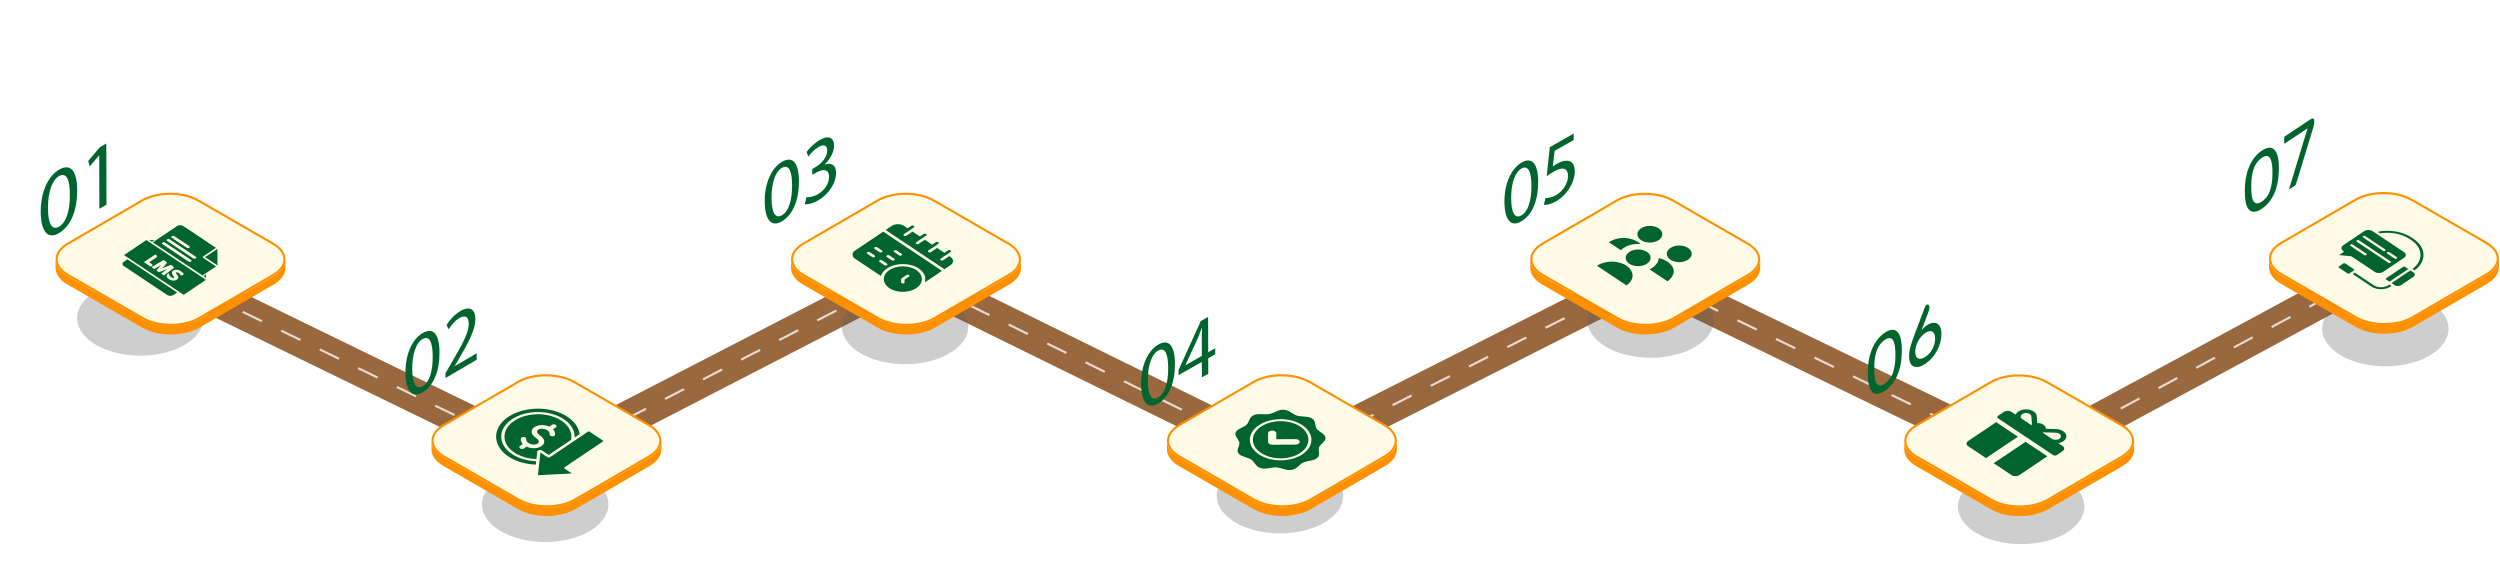 <svg xmlns="http://www.w3.org/2000/svg" width="1167" height="265" viewBox="0 0 1167 265" fill="none"><path d="M77.328 128.059L255.228 214.719L423.188 128.059L599.398 214.719L768.878 129.049L945.5 214.719L1106 128.059" stroke="#9A683E" stroke-width="16" stroke-miterlimit="10"></path><path d="M77.328 128.059L255.228 214.719L423.188 128.059L599.398 214.719L768.878 129.049L945.5 214.719L1106 128.059" stroke="#E6DCD4" stroke-miterlimit="10" stroke-dasharray="10 10"></path><g filter="url(#filter0_f_391_8089)"><ellipse cx="254.5" cy="235.498" rx="29.5" ry="17.5" fill="#5A5A5A" fill-opacity="0.3"></ellipse></g><g filter="url(#filter1_f_391_8089)"><ellipse cx="422.5" cy="152.498" rx="29.5" ry="17.5" fill="#5A5A5A" fill-opacity="0.3"></ellipse></g><g filter="url(#filter2_f_391_8089)"><ellipse cx="597.5" cy="231.498" rx="29.5" ry="17.5" fill="#5A5A5A" fill-opacity="0.3"></ellipse></g><g filter="url(#filter3_f_391_8089)"><ellipse cx="770.5" cy="149.498" rx="29.5" ry="17.5" fill="#5A5A5A" fill-opacity="0.3"></ellipse></g><g filter="url(#filter4_f_391_8089)"><ellipse cx="943.5" cy="236.498" rx="29.5" ry="17.5" fill="#5A5A5A" fill-opacity="0.3"></ellipse></g><g filter="url(#filter5_f_391_8089)"><ellipse cx="1113.5" cy="153.498" rx="29.5" ry="17.5" fill="#5A5A5A" fill-opacity="0.3"></ellipse></g><path d="M303.24 213.517L268.63 233.637C261.26 237.927 249.26 237.927 241.84 233.637L207 213.527C203.27 211.367 201.4 208.537 201.41 205.717V209.717C201.39 212.547 203.26 215.377 206.99 217.527L241.83 237.647C249.25 241.937 261.24 241.937 268.62 237.647L303.23 217.527C306.89 215.397 308.73 212.617 308.73 209.827V205.827C308.73 208.617 306.9 211.407 303.24 213.527V213.517Z" fill="#FF9100"></path><path d="M268.38 233.215L268.38 233.215C264.789 235.305 260.039 236.365 255.255 236.365C250.471 236.365 245.708 235.305 242.092 233.214L242.091 233.214L207.252 213.104C203.632 211.012 201.925 208.342 201.91 205.774C201.895 203.208 203.57 200.541 207.163 198.449L241.773 178.329L241.773 178.329C245.364 176.239 250.114 175.18 254.898 175.18C259.682 175.18 264.445 176.239 268.061 178.33L268.062 178.33L302.901 198.44C306.521 200.533 308.228 203.203 308.243 205.77C308.258 208.336 306.583 211.004 302.99 213.095L268.38 233.215Z" fill="#FFFBE6" stroke="#FF9100"></path><path d="M197.369 155.434C202.308 152.611 205.132 156.003 205.159 164.51C205.185 173.587 202.241 180.279 197.048 183.247C192.47 185.871 189.352 182.757 189.258 173.971C189.231 165.027 192.604 158.163 197.369 155.434ZM197.222 180.345C200.474 178.49 202.013 173.296 201.986 166.471C201.96 159.647 200.474 156.441 197.195 158.309C194.411 159.899 192.403 164.908 192.43 172.183C192.457 179.457 194.344 181.988 197.222 180.345Z" fill="#00642E"></path><path d="M214.894 145.204C219.809 142.316 221.895 145.045 221.908 148.861C221.921 153.791 218.884 159.555 214.073 167.797L212.261 170.844V170.937L222.521 164.908V167.903L207.945 176.463V174.25L210.357 170.076C216.172 160.164 218.792 155.169 218.818 151.141C218.818 148.424 217.684 146.582 214.281 148.583C212.209 149.802 210.488 152.042 209.432 153.698L208.441 151.724C210.018 149.232 212.261 146.768 214.907 145.217L214.894 145.204Z" fill="#00642E"></path><g clip-path="url(#clip0_391_8089)"><path d="M263.607 218.796C263.307 218.596 263.306 218.271 263.606 218.07L281.491 206.057C281.638 205.958 281.636 205.792 281.489 205.694L275.103 201.437C274.954 201.337 274.711 201.338 274.562 201.438L256.677 213.45C256.377 213.652 255.891 213.652 255.591 213.452L252.267 211.236L251.112 221.824L259.413 221.396L266.931 221.012L263.607 218.796Z" fill="#00642E"></path><path d="M253.057 210.309L256.133 212.36L266.563 205.355C267.283 202.081 265.64 198.75 262.138 196.416C256.036 192.347 246.123 192.36 240.043 196.444C233.962 200.528 233.98 207.16 240.083 211.229C242.862 213.081 246.502 214.149 250.398 214.265L250.767 210.882C250.804 210.526 251.139 210.226 251.642 210.103C252.136 209.98 252.68 210.058 253.057 210.309ZM252.517 208.414C251.513 209 250.193 209.273 248.87 209.217C247.753 209.172 246.721 208.902 245.825 208.483L244.518 209.361C244.075 209.659 243.352 209.658 242.91 209.364L242.731 209.245C242.286 208.948 242.286 208.466 242.729 208.168L244.056 207.277C243.305 206.497 242.986 205.568 243.152 204.65C243.194 204.411 243.382 204.216 243.69 204.091C243.999 203.966 244.343 203.944 244.68 204.03L244.924 204.091C245.416 204.214 245.711 204.534 245.655 204.885C245.548 205.56 245.897 206.245 246.638 206.74C247.282 207.169 248.103 207.493 249.027 207.531C249.685 207.558 250.356 207.434 250.859 207.14C252.248 206.333 251.253 205.126 250.209 204.417C249.09 203.654 248.21 202.685 248.162 201.589C248.119 200.677 248.679 199.829 249.705 199.231C250.708 198.648 252.029 198.375 253.351 198.428C254.468 198.476 255.5 198.746 256.396 199.165L257.705 198.285C258.146 197.989 258.869 197.987 259.313 198.283L259.492 198.402C259.935 198.697 259.936 199.182 259.494 199.478L258.167 200.37C258.918 201.149 259.235 202.08 259.067 202.996C259.025 203.236 258.837 203.431 258.529 203.555C258.222 203.682 257.877 203.703 257.541 203.618L257.297 203.557C256.804 203.433 256.508 203.113 256.566 202.763C256.673 202.088 256.325 201.402 255.581 200.907C254.937 200.477 254.116 200.154 253.193 200.115C252.538 200.089 251.865 200.214 251.362 200.505C249.973 201.315 250.969 202.519 252.01 203.23C253.129 203.992 254.012 204.964 254.062 206.058C254.101 206.969 253.542 207.819 252.517 208.414Z" fill="#00642E"></path><path d="M238.996 211.957C232.295 207.489 232.275 200.205 238.954 195.72C245.632 191.234 256.518 191.22 263.22 195.688C266.607 197.946 268.411 201.054 268.252 204.219L270.564 202.667C270.159 199.605 268.155 196.735 264.895 194.562C257.265 189.477 244.874 189.492 237.271 194.598C229.669 199.704 229.692 207.996 237.321 213.082C240.764 215.377 245.281 216.712 250.11 216.875L250.283 215.291C246.02 215.157 242.038 213.985 238.996 211.957Z" fill="#00642E"></path></g><path d="M646.557 213.517L611.947 233.637C604.577 237.927 592.577 237.927 585.157 233.637L550.317 213.527C546.587 211.367 544.717 208.537 544.727 205.717V209.717C544.707 212.547 546.577 215.377 550.307 217.527L585.147 237.647C592.567 241.937 604.557 241.937 611.937 237.647L646.547 217.527C650.207 215.397 652.047 212.617 652.047 209.827V205.827C652.047 208.617 650.217 211.407 646.557 213.527V213.517Z" fill="#FF9100"></path><path d="M611.704 233.215L611.704 233.215C608.114 235.305 603.363 236.365 598.579 236.365C593.796 236.365 589.032 235.305 585.416 233.214L585.416 233.214L550.576 213.104C546.956 211.012 545.249 208.342 545.234 205.774C545.22 203.208 546.894 200.541 550.487 198.449L585.097 178.329L585.097 178.329C588.688 176.239 593.438 175.18 598.222 175.18C603.006 175.18 607.769 176.239 611.385 178.33L611.386 178.33L646.225 198.44C649.845 200.533 651.552 203.203 651.567 205.77C651.582 208.336 649.907 211.004 646.314 213.095L611.704 233.215Z" fill="#FFFBE6" stroke="#FF9100"></path><path d="M540.719 160.829C545.631 158.022 548.44 161.395 548.467 169.856C548.493 178.884 545.565 185.539 540.4 188.491C535.847 191.1 532.746 188.003 532.653 179.266C532.626 170.37 535.994 163.544 540.719 160.829ZM540.573 185.605C543.808 183.76 545.338 178.594 545.312 171.807C545.285 165.02 543.808 161.83 540.546 163.688C537.791 165.27 535.781 170.251 535.807 177.487C535.834 184.722 537.711 187.239 540.573 185.605Z" fill="#00642E"></path><path d="M563.999 164.414L567.273 162.543V165.363L563.999 167.235L564.026 174.47L561.045 176.17L561.019 168.935L550.141 175.129V172.77L560.524 149.878L563.945 147.928L563.999 164.414ZM560.992 157.258C560.992 155.874 561.019 154.464 561.086 153.041L560.979 153.107C560.257 155.071 559.696 156.533 559.041 158.128L553.348 170.411V170.49L561.019 166.128L560.992 157.271" fill="#00642E"></path><g clip-path="url(#clip1_391_8089)"><path fill-rule="evenodd" clip-rule="evenodd" d="M613.764 197.083L614.244 199.298C614.375 199.904 614.723 200.4 615.334 200.856L617.567 202.52C618.904 203.517 619.091 204.93 618.037 206.071L616.277 207.976C615.796 208.497 615.584 209.027 615.614 209.639L615.724 211.876C615.79 213.216 614.576 214.38 612.673 214.802L609.497 215.506C608.628 215.698 607.956 216.014 607.392 216.496L605.327 218.259C604.09 219.315 602.043 219.686 600.183 219.191L597.076 218.364C596.226 218.138 595.408 218.092 594.513 218.219L591.24 218.683C589.28 218.96 587.357 218.364 586.409 217.184L584.826 215.214C584.393 214.675 583.812 214.288 583.005 214L580.055 212.948C578.288 212.318 577.39 211.034 577.798 209.721L578.479 207.529C578.665 206.93 578.593 206.383 578.252 205.815L577.005 203.739C576.259 202.496 576.805 201.125 578.378 200.293L581.005 198.905C581.724 198.525 582.193 198.075 582.478 197.493L583.518 195.364C584.141 194.09 585.876 193.273 587.878 193.312L591.222 193.377C592.136 193.395 592.929 193.252 593.705 192.928L596.546 191.743C598.247 191.033 600.359 191.153 601.854 192.044L604.349 193.533C605.032 193.94 605.776 194.17 606.681 194.256L609.993 194.569C611.976 194.756 613.477 195.757 613.764 197.083ZM595.784 205.017L595.779 202.267C595.778 201.554 594.913 200.978 593.848 200.98C592.783 200.981 591.92 201.561 591.921 202.274L591.928 206.319C591.929 207.032 592.794 207.608 593.859 207.606C597.503 207.6 601.146 207.566 604.79 207.549C605.852 207.544 606.711 206.965 606.707 206.253C606.703 205.542 605.836 204.967 604.773 204.972L595.784 205.017ZM607.95 198.464C605.142 196.592 601.464 195.66 597.787 195.666C594.11 195.672 590.435 196.617 587.633 198.499C584.831 200.381 583.433 202.844 583.437 205.304C583.441 207.764 584.848 210.222 587.657 212.094C590.465 213.967 594.143 214.899 597.82 214.893C601.497 214.886 605.172 213.941 607.974 212.059C610.776 210.178 612.174 207.715 612.17 205.255C612.166 202.794 610.759 200.336 607.95 198.464ZM610.764 205.257C610.761 203.037 609.491 200.82 606.958 199.131C604.424 197.442 601.106 196.601 597.789 196.606C594.472 196.612 591.156 197.465 588.628 199.162C586.1 200.86 584.839 203.082 584.843 205.302C584.846 207.521 586.116 209.738 588.649 211.428C591.183 213.117 594.501 213.958 597.818 213.952C601.135 213.946 604.451 213.094 606.979 211.396C609.507 209.698 610.768 207.477 610.764 205.257Z" fill="#00642E"></path></g><path d="M990.729 213.589L956.119 233.709C948.749 237.999 936.749 237.999 929.329 233.709L894.489 213.599C890.759 211.439 888.889 208.609 888.899 205.789V209.789C888.879 212.619 890.749 215.449 894.479 217.599L929.319 237.719C936.739 242.009 948.729 242.009 956.109 237.719L990.719 217.599C994.379 215.469 996.219 212.689 996.219 209.899V205.899C996.219 208.689 994.389 211.479 990.729 213.599V213.589Z" fill="#FF9100"></path><path d="M955.876 233.287L955.876 233.287C952.286 235.377 947.535 236.437 942.751 236.437C937.967 236.437 933.204 235.377 929.588 233.286L929.588 233.286L894.748 213.176C891.128 211.084 889.421 208.414 889.406 205.846C889.392 203.28 891.066 200.613 894.659 198.521L929.269 178.401L929.269 178.401C932.86 176.311 937.61 175.252 942.394 175.252C947.178 175.252 951.941 176.311 955.557 178.402L955.558 178.402L990.397 198.512C994.017 200.605 995.724 203.275 995.739 205.842C995.754 208.408 994.079 211.076 990.486 213.167L955.876 233.287Z" fill="#FFFBE6" stroke="#FF9100"></path><path d="M879.855 182.416C877.274 184.136 875.292 184.313 873.911 182.947C872.555 181.564 871.877 178.647 871.877 174.198C871.877 169.78 872.568 165.951 873.95 162.711C875.358 159.454 877.326 156.982 879.855 155.297C882.358 153.628 884.3 153.492 885.682 154.89C887.089 156.27 887.793 159.169 887.793 163.587C887.793 168.036 887.103 171.865 885.721 175.074C884.365 178.265 882.41 180.712 879.855 182.416ZM879.855 179.079C880.872 178.401 881.745 177.505 882.475 176.392C883.205 175.278 883.765 173.855 884.157 172.122C884.574 170.34 884.782 168.164 884.782 165.595C884.782 163.025 884.574 161.143 884.157 159.949C883.765 158.705 883.205 158.014 882.475 157.874C881.745 157.702 880.872 157.956 879.855 158.634C878.838 159.311 877.952 160.231 877.196 161.393C876.466 162.507 875.892 163.954 875.475 165.736C875.084 167.47 874.888 169.621 874.888 172.191C874.888 174.76 875.084 176.666 875.475 177.909C875.892 179.104 876.466 179.771 877.196 179.911C877.952 180.034 878.838 179.756 879.855 179.079ZM896.984 154.123C897.297 153.758 897.649 153.382 898.04 152.996C898.431 152.61 898.887 152.243 899.409 151.895C900.765 150.992 901.951 150.593 902.968 150.698C904.01 150.755 904.819 151.234 905.392 152.137C905.966 153.008 906.253 154.195 906.253 155.699C906.253 158.55 905.549 161.26 904.141 163.828C902.759 166.347 900.96 168.345 898.744 169.823C897.31 170.779 896.02 171.279 894.873 171.323C893.725 171.367 892.813 170.972 892.135 170.14C891.483 169.258 891.157 167.956 891.157 166.232C891.157 164.76 891.392 163.225 891.861 161.627C892.331 159.998 892.956 158.155 893.738 156.099L898.588 143.278C898.77 142.843 898.966 142.556 899.174 142.417C899.852 141.965 900.308 142.068 900.543 142.726C900.804 143.367 900.647 144.443 900.074 145.953L896.984 154.123ZM894.051 164.162C894.051 165.791 894.482 166.836 895.342 167.297C896.202 167.757 897.349 167.51 898.783 166.554C900.191 165.615 901.299 164.359 902.107 162.787C902.915 161.214 903.32 159.613 903.32 157.983C903.32 156.417 902.915 155.37 902.107 154.844C901.299 154.286 900.178 154.485 898.744 155.441C897.362 156.362 896.228 157.635 895.342 159.26C894.482 160.867 894.051 162.501 894.051 164.162Z" fill="#00642E"></path><g clip-path="url(#clip2_391_8089)"><path d="M962.832 208.194L960.833 206.862C961.513 206.758 962.154 206.56 962.698 206.261C964.436 205.306 965.018 203.8 964.226 202.432C963.499 201.175 961.797 200.356 959.786 200.294L954.98 200.144C955.025 199.456 954.655 198.758 953.871 198.236C953.086 197.712 952.04 197.467 951.01 197.501L950.768 194.282C950.666 192.935 949.436 191.8 947.555 191.318C945.508 190.794 943.258 191.189 941.838 192.356C941.394 192.721 941.101 193.15 940.948 193.605L938.955 192.277C937.966 191.618 936.365 191.62 935.378 192.283L932.698 194.083C932.205 194.414 932.206 194.95 932.7 195.28L958.367 212.391C958.862 212.721 959.663 212.719 960.156 212.388L962.836 210.588C963.822 209.925 963.821 208.854 962.832 208.194ZM948.505 198.245L948.207 198.445L943.995 195.637C942.882 194.895 943.042 193.616 944.476 193.025C945.107 192.764 945.909 192.718 946.606 192.888C947.561 193.122 948.189 193.67 948.242 194.37L948.532 198.228C948.523 198.234 948.514 198.239 948.505 198.245ZM961.158 204.918C960.163 205.497 958.636 205.397 957.703 204.775L953.579 202.026L953.877 201.826C953.888 201.819 953.898 201.812 953.908 201.805C955.214 201.845 958.048 201.934 959.586 201.981C960.459 202.009 961.295 202.307 961.711 202.821C962.309 203.559 962.087 204.377 961.158 204.918Z" fill="#00642E"></path><path d="M931.809 197.078L918.707 205.878C917.72 206.54 917.722 207.612 918.711 208.271L927.068 213.842L941.956 203.843L931.809 197.078Z" fill="#00642E"></path><path d="M945.539 206.23L930.651 216.23L939.007 221.801C939.996 222.46 941.598 222.458 942.585 221.795L955.686 212.995L945.539 206.23Z" fill="#00642E"></path></g><path d="M471.092 128.808L436.482 148.928C429.112 153.218 417.112 153.218 409.692 148.928L374.852 128.818C371.122 126.658 369.252 123.828 369.262 121.008V125.008C369.242 127.838 371.112 130.668 374.842 132.818L409.682 152.928C417.102 157.218 429.092 157.218 436.472 152.928L471.082 132.808C474.742 130.678 476.582 127.898 476.582 125.108V121.108C476.582 123.898 474.752 126.688 471.092 128.808Z" fill="#FF9100"></path><path d="M470.753 113.731L471.219 114C474.519 116.048 476.08 118.597 476.094 121.051C476.109 123.617 474.435 126.285 470.842 128.376L436.232 148.496L436.232 148.496C432.641 150.586 427.891 151.646 423.107 151.646C418.323 151.646 413.56 150.586 409.943 148.496L409.943 148.495L375.103 128.386C371.484 126.293 369.777 123.623 369.762 121.056C369.747 118.489 371.422 115.822 375.015 113.731L409.624 93.611L409.625 93.611C413.215 91.521 417.965 90.461 422.749 90.461C427.533 90.461 432.297 91.52 435.913 93.611L435.913 93.611L470.753 113.731Z" fill="#FFFBE6" stroke="#FF9100"></path><path d="M365.11 75.495C370.08 72.66 372.914 76.067 372.941 84.599C372.968 93.717 370.013 100.439 364.801 103.42C360.206 106.056 357.076 102.928 356.969 94.103C356.942 85.118 360.341 78.224 365.11 75.481V75.495ZM364.962 100.519C368.226 98.655 369.757 93.437 369.744 86.596C369.731 79.754 368.226 76.52 364.935 78.397C362.154 79.994 360.139 85.025 360.153 92.319C360.166 99.614 362.06 102.169 364.962 100.519Z" fill="#00642E"></path><path d="M382.597 65.378C387.218 62.73 389.322 64.66 389.335 67.907C389.335 70.676 387.902 73.857 385.022 76.706V76.799C387.915 75.801 390.273 76.932 390.286 80.672C390.286 84.958 387.379 90.389 381.753 93.623C379.114 95.141 376.81 95.513 375.645 95.3L376.502 91.999C377.399 92.146 379.503 91.973 381.713 90.708C385.799 88.366 387.044 84.679 387.004 82.469C386.964 78.742 383.99 78.835 380.922 80.592L379.154 81.604V78.875L380.922 77.864C383.227 76.533 386.147 73.498 386.147 70.33C386.147 68.187 384.941 66.962 382.021 68.653C380.146 69.731 378.337 71.714 377.332 73.112L376.502 70.956C377.734 69.225 380.105 66.829 382.637 65.378H382.597Z" fill="#00642E"></path><g clip-path="url(#clip3_391_8089)"><path d="M443.713 119.93L443.141 119.548L440.287 121.465C439.972 121.677 439.461 121.678 439.145 121.467C438.828 121.256 438.828 120.914 439.143 120.702L443.709 117.636C444.025 117.424 444.024 117.082 443.708 116.871C443.392 116.66 442.88 116.661 442.565 116.873L440.853 118.023L437.421 115.735L434.567 117.651C434.252 117.863 433.74 117.864 433.424 117.653C433.108 117.443 433.108 117.1 433.423 116.889L437.989 113.822C438.304 113.61 438.304 113.268 437.987 113.057C437.671 112.847 437.16 112.847 436.845 113.059L435.133 114.209L431.7 111.921L428.847 113.838C428.531 114.05 428.02 114.051 427.704 113.84C427.388 113.629 427.387 113.287 427.703 113.075L432.268 110.008C432.584 109.797 432.583 109.455 432.267 109.244C431.951 109.033 431.44 109.034 431.124 109.246L429.412 110.396L425.98 108.108L423.126 110.024C422.811 110.236 422.3 110.237 421.984 110.026C421.667 109.815 421.667 109.473 421.982 109.261L426.548 106.195C426.864 105.983 426.863 105.641 426.547 105.43C426.231 105.219 425.719 105.22 425.404 105.432L423.692 106.582L421.976 105.438C420.398 104.386 417.835 104.391 416.262 105.448L413.408 107.365L440.866 125.67L443.72 123.753C445.293 122.696 445.291 120.981 443.713 119.93Z" fill="#00642E"></path><path d="M399.139 116.947C397.566 118.004 397.568 119.719 399.146 120.771L411.194 128.803C411.606 127.532 412.538 126.321 414.009 125.333C418.1 122.585 424.765 122.574 428.865 125.308C431.516 127.075 432.445 129.561 431.674 131.842L439.723 126.436L412.266 108.131L399.139 116.947ZM418.566 116.914L420.854 118.439C421.17 118.65 421.171 118.992 420.855 119.204C420.54 119.416 420.029 119.417 419.713 119.206L417.424 117.68C417.108 117.47 417.108 117.128 417.423 116.916C417.739 116.704 418.25 116.703 418.566 116.914ZM415.142 119.214L417.43 120.739C417.746 120.95 417.746 121.292 417.431 121.504C417.116 121.716 416.604 121.717 416.288 121.506L414 119.98C413.684 119.77 413.683 119.428 413.999 119.216C414.314 119.004 414.825 119.003 415.142 119.214ZM411.717 121.514L414.005 123.039C414.322 123.25 414.322 123.592 414.007 123.804C413.691 124.016 413.18 124.017 412.864 123.806L410.576 122.28C410.26 122.07 410.259 121.728 410.574 121.516C410.89 121.304 411.401 121.303 411.717 121.514ZM409.421 115.4L411.709 116.926C412.026 117.136 412.026 117.478 411.711 117.69C411.395 117.902 410.884 117.903 410.568 117.692L408.28 116.167C407.964 115.956 407.963 115.614 408.278 115.402C408.594 115.19 409.105 115.189 409.421 115.4ZM405.997 117.7L408.285 119.226C408.601 119.436 408.602 119.778 408.286 119.99C407.971 120.202 407.46 120.203 407.144 119.992L404.855 118.467C404.539 118.256 404.539 117.914 404.854 117.702C405.17 117.49 405.681 117.489 405.997 117.7Z" fill="#00642E"></path><path d="M427.726 126.074C424.257 123.761 418.617 123.77 415.156 126.095C411.694 128.42 411.701 132.194 415.17 134.507C418.639 136.82 424.279 136.81 427.74 134.485C431.202 132.16 431.195 128.387 427.726 126.074ZM421.452 132.36C421.228 132.361 421.026 132.301 420.88 132.203C420.734 132.105 420.643 131.97 420.643 131.821L420.64 130.292C420.64 130.148 420.724 130.011 420.876 129.909L423.159 128.376C423.474 128.164 423.985 128.163 424.302 128.374C424.618 128.585 424.618 128.927 424.303 129.138L422.256 130.513L422.259 131.818C422.259 132.117 421.898 132.36 421.452 132.36Z" fill="#00642E"></path></g><path d="M816.158 128.808L781.548 148.928C774.178 153.218 762.178 153.218 754.758 148.928L719.918 128.818C716.188 126.658 714.318 123.828 714.328 121.008V125.008C714.308 127.838 716.178 130.668 719.908 132.818L754.748 152.928C762.168 157.218 774.158 157.218 781.538 152.928L816.148 132.808C819.808 130.678 821.648 127.898 821.648 125.108V121.108C821.648 123.898 819.818 126.688 816.158 128.808Z" fill="#FF9100"></path><path d="M815.819 113.731L816.285 114C819.585 116.048 821.147 118.597 821.161 121.051C821.176 123.617 819.501 126.285 815.908 128.376L781.298 148.496L781.298 148.496C777.707 150.586 772.957 151.646 768.173 151.646C763.389 151.646 758.626 150.586 755.01 148.496L755.009 148.495L720.17 128.386C716.55 126.293 714.843 123.623 714.828 121.056C714.813 118.489 716.488 115.822 720.081 113.731L754.691 93.611L754.691 93.611C758.281 91.521 763.032 90.461 767.816 90.461C772.6 90.461 777.363 91.52 780.979 93.611L780.979 93.611L815.819 113.731Z" fill="#FFFBE6" stroke="#FF9100"></path><path d="M710.302 75.868C715.195 73.072 717.993 76.433 718.019 84.861C718.046 93.853 715.128 100.483 709.983 103.424C705.448 106.023 702.359 102.938 702.266 94.234C702.239 85.373 705.594 78.572 710.302 75.868ZM710.156 100.549C713.365 98.711 714.89 93.565 714.876 86.817C714.863 80.069 713.378 76.879 710.129 78.73C707.384 80.305 705.382 85.268 705.409 92.475C705.435 99.682 707.305 102.19 710.169 100.549" fill="#00642E"></path><path d="M734.595 62.348V65.354L725.72 70.421L724.843 77.721C725.388 77.327 725.88 76.959 726.743 76.474C728.537 75.45 730.33 74.872 731.765 75.043C733.598 75.174 735.099 76.605 735.113 79.939C735.126 85.099 731.526 91.019 726.477 93.908C723.927 95.365 721.788 95.772 720.672 95.588L721.456 92.411C722.426 92.516 724.325 92.24 726.438 91.032C729.4 89.339 731.951 85.689 731.938 82.158C731.898 78.758 729.878 77.471 725.215 80.123C723.887 80.885 722.864 81.633 721.987 82.25L723.462 68.702L734.595 62.348Z" fill="#00642E"></path><g clip-path="url(#clip4_391_8089)"><path d="M759.204 124.035C755.36 121.473 749.326 121.483 745.491 124.059L759.22 133.211C763.055 130.635 763.048 126.598 759.204 124.035Z" fill="#00642E"></path><path d="M760.572 123.113C762.847 124.63 766.531 124.623 768.8 123.099C771.069 121.575 771.065 119.11 768.791 117.593C766.516 116.077 762.832 116.083 760.563 117.608C758.293 119.132 758.297 121.597 760.572 123.113Z" fill="#00642E"></path><path d="M779.767 121.246C782.042 122.762 785.726 122.756 787.995 121.232C790.265 119.708 790.261 117.243 787.986 115.726C785.711 114.21 782.027 114.216 779.758 115.74C777.489 117.265 777.493 119.73 779.767 121.246Z" fill="#00642E"></path><path d="M778.419 131.343C785.403 125.733 777.99 120.974 774.287 120.522C774.155 123.734 770.456 125.484 770.045 125.76L778.419 131.343Z" fill="#00642E"></path><path d="M765.771 113.929C765.633 113.287 758.631 108.436 750.96 113.037L756.588 116.79C759.19 114.308 762.891 113.659 765.771 113.929Z" fill="#00642E"></path><path d="M766.041 112.094C768.316 113.61 771.999 113.604 774.269 112.08C776.538 110.555 776.534 108.09 774.259 106.574C771.985 105.057 768.301 105.064 766.031 106.588C763.762 108.112 763.766 110.577 766.041 112.094Z" fill="#00642E"></path></g><path d="M1160.98 128.46L1126.37 148.58C1119 152.87 1107 152.87 1099.58 148.58L1064.74 128.47C1061.01 126.31 1059.14 123.48 1059.15 120.66V124.66C1059.13 127.49 1061 130.32 1064.73 132.47L1099.57 152.58C1106.99 156.87 1118.98 156.87 1126.36 152.58L1160.97 132.46C1164.63 130.33 1166.47 127.55 1166.47 124.76V120.76C1166.47 123.55 1164.64 126.34 1160.98 128.46Z" fill="#FF9100"></path><path d="M1160.64 113.382L1161.11 113.651C1164.41 115.699 1165.97 118.247 1165.98 120.702C1166 123.268 1164.32 125.935 1160.73 128.027L1126.12 148.147L1126.12 148.147C1122.53 150.237 1117.78 151.296 1112.99 151.296C1108.21 151.296 1103.45 150.237 1099.83 148.146L1099.83 148.146L1064.99 128.036C1061.37 125.943 1059.66 123.273 1059.65 120.706C1059.63 118.14 1061.31 115.472 1064.9 113.381L1099.51 93.261L1099.51 93.261C1103.1 91.171 1107.85 90.111 1112.64 90.111C1117.42 90.111 1122.18 91.171 1125.8 93.262L1125.8 93.262L1160.64 113.382Z" fill="#FFFBE6" stroke="#FF9100"></path><path d="M1055.85 97.416C1053.27 99.136 1051.29 99.314 1049.91 97.948C1048.55 96.564 1047.88 93.648 1047.88 89.198C1047.88 84.78 1048.57 80.951 1049.95 77.712C1051.36 74.454 1053.33 71.983 1055.85 70.297C1058.36 68.628 1060.3 68.493 1061.68 69.89C1063.09 71.27 1063.79 74.169 1063.79 78.587C1063.79 83.037 1063.1 86.866 1061.72 90.074C1060.37 93.265 1058.41 95.713 1055.85 97.416ZM1055.85 94.079C1056.87 93.401 1057.74 92.505 1058.47 91.392C1059.2 90.279 1059.77 88.855 1060.16 87.122C1060.57 85.34 1060.78 83.164 1060.78 80.595C1060.78 78.025 1060.57 76.144 1060.16 74.949C1059.77 73.706 1059.2 73.014 1058.47 72.874C1057.74 72.703 1056.87 72.956 1055.85 73.634C1054.84 74.312 1053.95 75.231 1053.2 76.394C1052.47 77.507 1051.89 78.955 1051.47 80.737C1051.08 82.47 1050.89 84.621 1050.89 87.191C1050.89 89.76 1051.08 91.666 1051.47 92.91C1051.89 94.104 1052.47 94.772 1053.2 94.912C1053.95 95.034 1054.84 94.757 1055.85 94.079ZM1077.18 59.89L1066.58 66.955C1066.37 67.094 1066.27 67.022 1066.27 66.74V64.296C1066.27 64.014 1066.37 63.804 1066.58 63.665L1078.47 55.739C1079.67 54.94 1080.27 55.214 1080.27 56.561V57.078C1080.27 57.485 1080.23 57.872 1080.15 58.237C1080.1 58.554 1079.99 58.984 1079.84 59.527L1071.86 85.713C1071.73 86.176 1071.52 86.503 1071.23 86.694L1068.85 88.285C1068.74 88.354 1068.66 88.359 1068.61 88.3C1068.59 88.224 1068.59 88.129 1068.61 88.018L1077.18 59.89Z" fill="#00642E"></path><g clip-path="url(#clip5_391_8089)"><path d="M1103.59 107.914L1093.81 114.485C1092.73 115.211 1092.73 116.385 1093.81 117.107C1094.08 117.287 1094.08 117.581 1093.81 117.762L1091.86 119.076L1097.34 119.591C1097.49 119.605 1097.63 119.651 1097.73 119.722L1108.52 126.913C1109.6 127.635 1111.36 127.632 1112.44 126.906L1122.22 120.335C1123.3 119.609 1123.3 118.436 1122.22 117.713L1107.51 107.907C1106.42 107.185 1104.67 107.188 1103.59 107.914ZM1103.61 119.056L1097.24 114.807C1096.96 114.626 1096.96 114.333 1097.23 114.151C1097.5 113.97 1097.94 113.969 1098.21 114.15L1104.59 118.399C1104.86 118.58 1104.86 118.873 1104.59 119.055C1104.32 119.236 1103.88 119.237 1103.61 119.056ZM1114.88 122.642L1100.17 112.836C1099.9 112.655 1099.9 112.362 1100.17 112.18C1100.44 111.999 1100.88 111.998 1101.15 112.178L1115.86 121.985C1116.13 122.165 1116.13 122.459 1115.86 122.64C1115.59 122.822 1115.15 122.822 1114.88 122.642ZM1115.36 117.725L1118.79 120.013C1119.06 120.194 1119.06 120.487 1118.79 120.669C1118.52 120.85 1118.09 120.851 1117.81 120.67L1114.38 118.382C1114.11 118.202 1114.11 117.908 1114.38 117.727C1114.65 117.545 1115.09 117.545 1115.36 117.725ZM1113.4 117.073C1113.13 117.255 1112.69 117.255 1112.42 117.075L1103.11 110.864C1102.83 110.684 1102.83 110.39 1103.1 110.209C1103.37 110.027 1103.81 110.027 1104.08 110.207L1113.4 116.418C1113.67 116.598 1113.67 116.892 1113.4 117.073Z" fill="#00642E"></path><path d="M1115.38 131.489L1124.19 125.575L1122.72 124.594C1122.45 124.414 1122.01 124.415 1121.74 124.596L1113.91 129.853C1113.64 130.035 1113.64 130.328 1113.91 130.509L1115.38 131.489L1115.38 131.489Z" fill="#00642E"></path><path d="M1126.61 111.479L1125.63 110.825C1121.5 108.082 1115.45 107.064 1109.86 108.169L1111 108.928C1115.91 108.141 1121.07 109.107 1124.65 111.482L1125.63 112.136C1131.12 115.802 1131.33 121.704 1126.12 125.555L1127.12 126.217C1132.86 121.998 1132.64 115.506 1126.61 111.479Z" fill="#00642E"></path><path d="M1094.8 123.005L1098.72 125.62C1098.99 125.8 1098.99 126.094 1098.72 126.275L1096.77 127.589C1096.5 127.771 1096.06 127.772 1095.79 127.591L1091.86 124.976C1091.59 124.795 1091.59 124.502 1091.86 124.321L1093.82 123.006C1094.09 122.825 1094.53 122.824 1094.8 123.005Z" fill="#00642E"></path><path d="M1116.37 133.455L1115.39 132.801L1114.9 133.129C1113.01 134.397 1109.94 134.403 1108.04 133.141L1099.22 127.257L1098.24 127.915L1107.06 133.798C1109.5 135.42 1113.45 135.414 1115.88 133.783L1116.37 133.455Z" fill="#00642E"></path><path d="M1126.64 127.209L1125.17 126.229L1116.36 132.143L1117.83 133.123C1118.65 133.665 1119.96 133.663 1120.77 133.118L1126.64 129.175C1127.45 128.631 1127.45 127.751 1126.64 127.209Z" fill="#00642E"></path></g><g filter="url(#filter6_f_391_8089)"><ellipse cx="65.5" cy="148.498" rx="29.5" ry="17.5" fill="#5A5A5A" fill-opacity="0.3"></ellipse></g><path d="M127.76 128.808L93.15 148.928C85.78 153.218 73.78 153.218 66.36 148.928L31.52 128.818C27.78 126.658 25.92 123.828 25.93 121.008V125.008C25.91 127.838 27.78 130.668 31.51 132.818L66.35 152.928C73.77 157.218 85.76 157.218 93.14 152.928L127.75 132.808C131.41 130.678 133.25 127.898 133.25 125.108V121.108C133.25 123.898 131.42 126.688 127.76 128.808Z" fill="#FF9100"></path><path d="M127.429 113.73L127.895 113.999C131.195 116.047 132.756 118.595 132.77 121.05C132.785 123.616 131.11 126.283 127.517 128.375L92.908 148.494L92.907 148.495C89.317 150.585 84.567 151.644 79.783 151.644C74.999 151.644 70.235 150.585 66.619 148.494L66.619 148.494L31.779 128.384C28.16 126.291 26.453 123.621 26.438 121.054C26.423 118.488 28.097 115.82 31.69 113.729L66.3 93.609L66.3 93.609C69.891 91.519 74.641 90.459 79.425 90.459C84.209 90.459 88.972 91.519 92.589 93.61L92.589 93.61L127.429 113.73Z" fill="#FFFBE6" stroke="#FF9100"></path><path d="M27.678 79.145C32.977 76.123 35.999 79.756 36.028 88.851C36.056 98.571 32.906 105.737 27.349 108.916C22.451 111.725 19.115 108.391 19 98.983C18.971 89.405 22.595 82.054 27.678 79.131V79.145ZM27.521 105.822C31.001 103.836 32.633 98.273 32.619 90.98C32.605 83.686 31.001 80.238 27.492 82.239C24.528 83.942 22.38 89.305 22.394 97.081C22.409 104.857 24.428 107.582 27.521 105.822Z" fill="#00642E"></path><path d="M49.621 66.998L49.694 95.562L46.389 97.449L46.317 72.475L46.245 72.518L41.858 77.697L41.18 75.115L46.706 68.658L49.621 66.998Z" fill="#00642E"></path><g clip-path="url(#clip6_391_8089)"><path d="M72.055 112.047L70.873 112.841L69.689 112.052L72.055 112.047Z" fill="#00642E"></path><path d="M96.143 129.686L94.959 128.897L96.141 128.104L96.143 129.686Z" fill="#00642E"></path><path d="M101.517 123.903L101.517 123.904L95.715 120.036L101.504 116.148L101.517 123.903Z" fill="#00642E"></path><path d="M95.018 120.504C94.634 120.247 94.634 119.83 95.017 119.573L100.805 115.685L85.569 105.528C84.756 104.986 83.449 104.982 82.651 105.519L71.312 113.135L94.516 128.605L100.82 124.371L95.018 120.504ZM80.822 110.08C81.031 110.08 81.241 110.133 81.401 110.24L88.333 114.861C88.653 115.074 88.654 115.421 88.334 115.636C88.174 115.743 87.965 115.797 87.755 115.798C87.545 115.798 87.335 115.745 87.175 115.638L80.244 111.017C79.923 110.803 79.923 110.456 80.242 110.242C80.402 110.134 80.612 110.081 80.822 110.08ZM88.595 122.261C88.385 122.261 88.175 122.208 88.015 122.102L75.833 113.98C75.512 113.766 75.512 113.419 75.832 113.204C75.992 113.097 76.201 113.043 76.411 113.043C76.62 113.042 76.83 113.096 76.99 113.202L89.173 121.324C89.493 121.538 89.494 121.885 89.174 122.1C89.015 122.207 88.805 122.261 88.595 122.261ZM90.801 120.78C90.591 120.78 90.381 120.727 90.221 120.62L78.039 112.498C77.718 112.284 77.718 111.937 78.037 111.723C78.197 111.616 78.407 111.562 78.616 111.561C78.826 111.561 79.036 111.614 79.196 111.721L91.379 119.843C91.699 120.056 91.7 120.403 91.38 120.618C91.22 120.725 91.011 120.779 90.801 120.78Z" fill="#00642E"></path><path d="M59.504 121.064L82.709 136.534L80.967 137.704C80.168 138.241 78.861 138.237 78.049 137.695L57.786 124.187C56.974 123.645 56.963 122.771 57.762 122.234L59.504 121.064Z" fill="#00642E"></path><path fill-rule="evenodd" clip-rule="evenodd" d="M57.879 119.05L68.297 112.053L96.143 130.617L85.725 137.614L57.879 119.05ZM70.877 123.239L69.651 122.421L72.839 120.281C73.185 120.048 73.359 119.832 73.358 119.635C73.358 119.437 73.207 119.237 72.904 119.035L72.634 118.855C72.55 118.8 72.463 118.802 72.374 118.862L67.279 122.284C67.196 122.34 67.196 122.396 67.28 122.451L70.185 124.388C70.294 124.461 70.404 124.461 70.513 124.388L70.917 124.116C71.341 123.831 71.328 123.539 70.877 123.239ZM72.141 125.525L75.233 123.655L73.078 126.149C73.02 126.222 73.026 126.282 73.097 126.33L74.082 126.986C74.159 127.037 74.249 127.042 74.352 126.998L78.109 125.56L75.307 127.635C75.224 127.691 75.224 127.747 75.308 127.803L76.388 128.524C76.453 128.567 76.527 128.56 76.61 128.504L80.924 125.271C81.11 125.137 81.193 124.982 81.174 124.806C81.16 124.626 81.044 124.462 80.826 124.317L79.918 123.712C79.841 123.66 79.745 123.656 79.629 123.699L75.795 125.203L77.758 122.954C77.912 122.782 77.943 122.623 77.853 122.477C77.776 122.331 77.628 122.185 77.409 122.039L76.482 121.421C76.45 121.4 76.405 121.391 76.347 121.395C76.302 121.4 76.264 121.413 76.232 121.434L70.838 124.656C70.755 124.712 70.749 124.764 70.82 124.811L71.91 125.538C71.981 125.585 72.058 125.581 72.141 125.525ZM78.617 127.69C78.54 127.699 78.466 127.727 78.396 127.774C78.152 127.938 77.978 128.158 77.876 128.433C77.774 128.708 77.79 129.007 77.926 129.33C78.068 129.656 78.37 129.974 78.834 130.283C79.484 130.716 80.149 130.945 80.831 130.97C81.518 130.999 82.119 130.841 82.632 130.496C82.954 130.28 83.152 130.06 83.229 129.837C83.306 129.613 83.305 129.393 83.228 129.179C83.15 128.964 83.034 128.753 82.88 128.547C82.732 128.345 82.587 128.158 82.445 127.986C82.303 127.815 82.207 127.66 82.155 127.522C82.103 127.385 82.142 127.273 82.27 127.187C82.527 127.014 82.884 127.08 83.341 127.385C83.598 127.557 83.804 127.733 83.959 127.913C84.12 128.098 84.261 128.291 84.384 128.493C84.416 128.557 84.454 128.604 84.5 128.634C84.558 128.673 84.638 128.671 84.741 128.628L85.184 128.459C85.447 128.36 85.614 128.248 85.684 128.123C85.768 127.998 85.739 127.832 85.597 127.626C85.462 127.45 85.301 127.278 85.114 127.111C84.934 126.948 84.709 126.776 84.438 126.596C84.078 126.356 83.689 126.174 83.271 126.05C82.853 125.926 82.435 125.883 82.017 125.923C81.606 125.958 81.221 126.096 80.861 126.338C80.546 126.549 80.351 126.766 80.274 126.99C80.197 127.214 80.195 127.436 80.266 127.655C80.337 127.874 80.443 128.087 80.585 128.293C80.733 128.495 80.875 128.684 81.01 128.86C81.152 129.032 81.248 129.186 81.3 129.324C81.358 129.457 81.326 129.565 81.204 129.647C81.076 129.733 80.902 129.763 80.684 129.738C80.478 129.712 80.234 129.605 79.951 129.416C79.577 129.168 79.307 128.914 79.139 128.657C78.978 128.403 78.901 128.158 78.907 127.922C78.907 127.887 78.903 127.855 78.897 127.825C78.891 127.795 78.862 127.763 78.81 127.728C78.765 127.698 78.701 127.685 78.617 127.69Z" fill="#00642E"></path></g><defs><filter id="filter0_f_391_8089" x="214" y="206.998" width="81" height="57" filterUnits="userSpaceOnUse" color-interpolation-filters="sRGB"><feGaussianBlur stdDeviation="5.5"></feGaussianBlur></filter><filter id="filter1_f_391_8089" x="382" y="123.998" width="81" height="57" filterUnits="userSpaceOnUse" color-interpolation-filters="sRGB"><feGaussianBlur stdDeviation="5.5"></feGaussianBlur></filter><filter id="filter2_f_391_8089" x="557" y="202.998" width="81" height="57" filterUnits="userSpaceOnUse" color-interpolation-filters="sRGB"><feGaussianBlur stdDeviation="5.5"></feGaussianBlur></filter><filter id="filter3_f_391_8089" x="730" y="120.998" width="81" height="57" filterUnits="userSpaceOnUse" color-interpolation-filters="sRGB"><feGaussianBlur stdDeviation="5.5"></feGaussianBlur></filter><filter id="filter4_f_391_8089" x="903" y="207.998" width="81" height="57" filterUnits="userSpaceOnUse" color-interpolation-filters="sRGB"><feGaussianBlur stdDeviation="5.5"></feGaussianBlur></filter><filter id="filter5_f_391_8089" x="1073" y="124.998" width="81" height="57" filterUnits="userSpaceOnUse" color-interpolation-filters="sRGB"><feGaussianBlur stdDeviation="5.5"></feGaussianBlur></filter><filter id="filter6_f_391_8089" x="25" y="119.998" width="81" height="57" filterUnits="userSpaceOnUse" color-interpolation-filters="sRGB"><feGaussianBlur stdDeviation="5.5"></feGaussianBlur></filter><clipPath id="clip0_391_8089"><rect width="41.609" height="41.609" fill="white" transform="matrix(0.832 0.555 -0.83 0.558 254.539 182.998)"></rect></clipPath><clipPath id="clip1_391_8089"><rect width="38.266" height="38.266" fill="white" transform="matrix(0.832 0.555 -0.83 0.558 597.766 183.998)"></rect></clipPath><clipPath id="clip2_391_8089"><rect width="33" height="33" fill="white" transform="matrix(0.832 0.555 -0.83 0.558 942.5 187.5)"></rect></clipPath><clipPath id="clip3_391_8089"><rect width="33" height="33" fill="white" transform="matrix(0.832 0.555 -0.83 0.558 421.398 101.998)"></rect></clipPath><clipPath id="clip4_391_8089"><rect width="33" height="33" fill="white" transform="matrix(0.832 0.555 -0.83 0.558 767.395 101.998)"></rect></clipPath><clipPath id="clip5_391_8089"><rect width="33" height="33" fill="white" transform="matrix(0.832 0.555 -0.83 0.558 1112.39 102)"></rect></clipPath><clipPath id="clip6_391_8089"><rect width="33.467" height="33.467" fill="white" transform="matrix(0.832 0.555 -0.83 0.558 81.781 102.998)"></rect></clipPath></defs></svg>